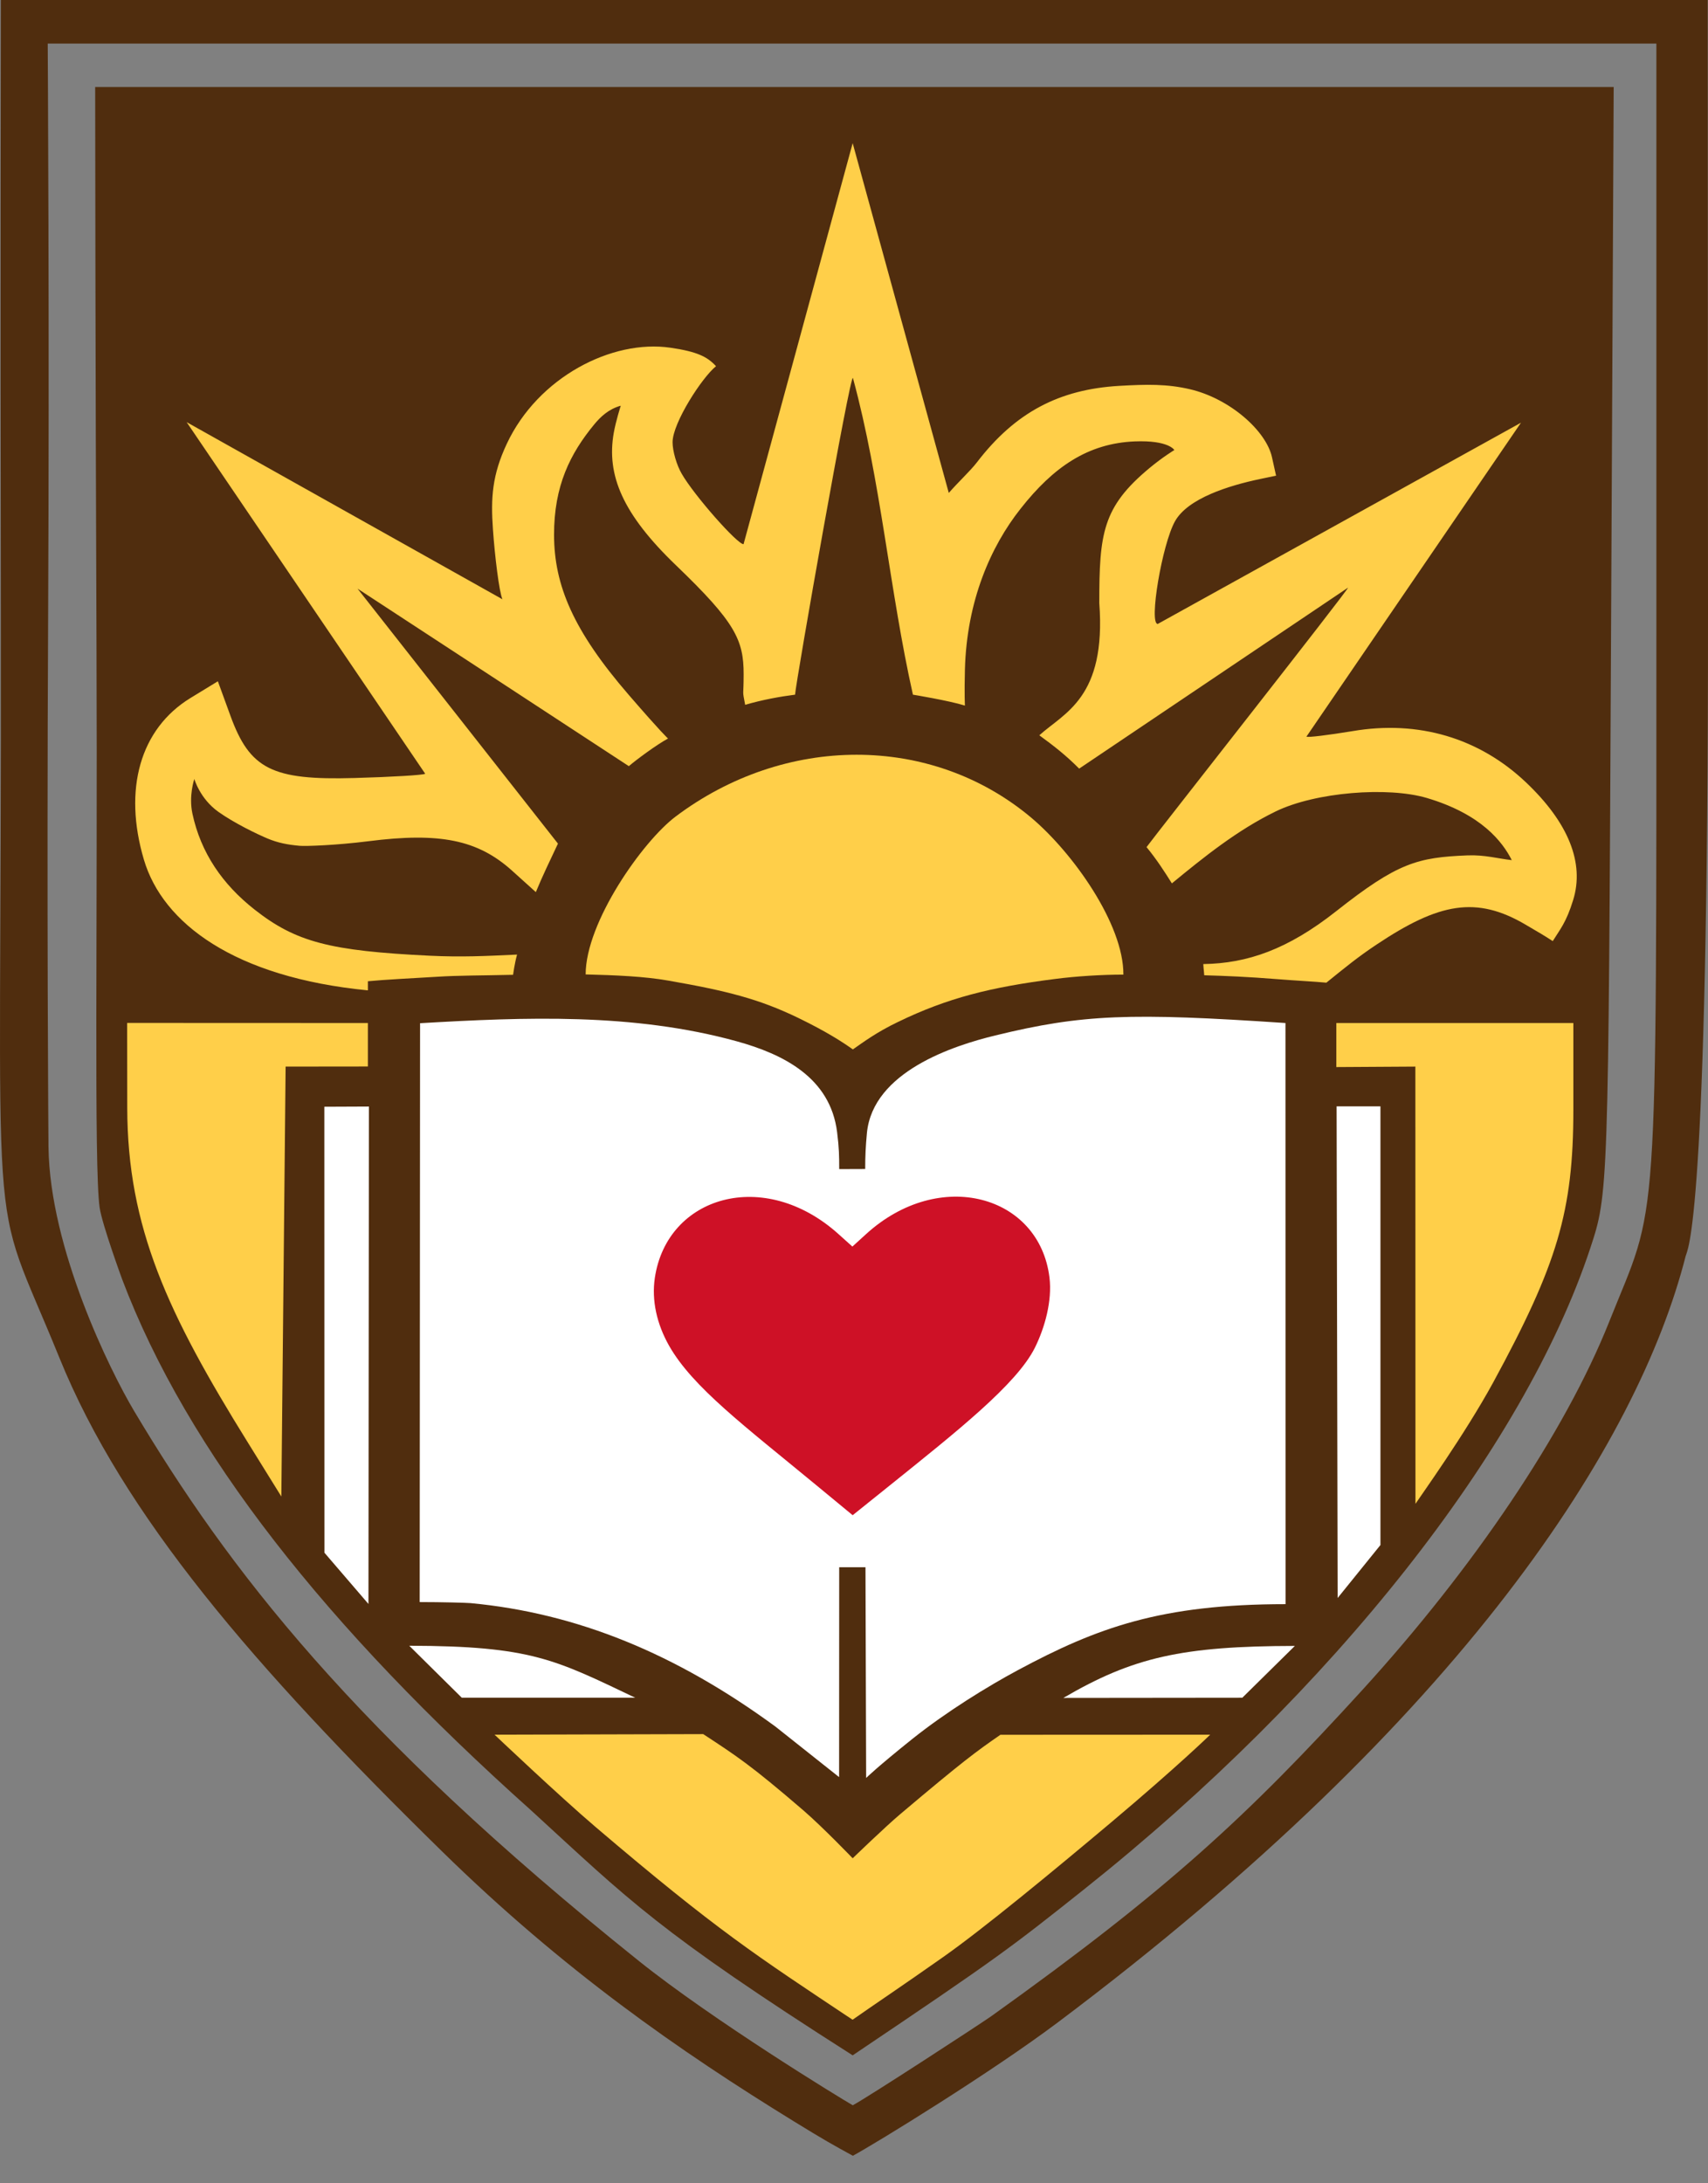 <svg width="18" height="23" viewBox="0 0 18 23" fill="none" xmlns="http://www.w3.org/2000/svg">
<rect x="0" y="0" width="18" height="23" fill="#808080" stroke="none"/>
<path d="M5.6 19.074C3.437 17.141 1.974 15.29 1.287 13.476C1.287 13.476 1.076 12.9 1.05 12.721C0.989 12.299 1.029 9.764 1.017 6.813C1.005 3.862 1.003 0.917 1.003 0.917H17.006L16.978 6.745C16.95 12.555 16.949 12.575 16.76 13.147C16.059 15.267 14.045 17.818 11.43 19.899C10.654 20.516 10.534 20.611 8.986 21.652C6.927 20.341 6.633 20.02 5.6 19.074Z" fill="#502D0E"/>
<path d="M10.729 17.593C11.561 17.147 12.234 16.899 13.548 16.899L13.547 10.777C11.909 10.667 11.408 10.684 10.489 10.908C10.052 11.014 9.198 11.288 9.136 11.937C9.123 12.078 9.118 12.175 9.118 12.315L8.844 12.316C8.844 12.174 8.843 12.097 8.822 11.927C8.75 11.35 8.253 11.105 7.766 10.97C6.672 10.668 5.527 10.715 4.427 10.779L4.423 16.877C4.656 16.877 4.913 16.884 4.959 16.888C6.076 16.993 7.117 17.416 8.171 18.188L8.843 18.721L8.844 16.51L9.121 16.51L9.128 18.73C9.128 18.73 9.236 18.622 9.617 18.317C9.979 18.029 10.41 17.764 10.729 17.593Z" fill="white"/>
<path d="M8.369 22.349C7.164 21.608 5.94 20.759 4.656 19.501C2.666 17.551 1.299 15.96 0.627 14.306C-0.155 12.38 0.021 13.584 0.009 6.554C0.003 2.975 0.009 0 0.009 0H17.997L18 6.436C18.003 12.946 17.783 13.158 17.764 13.234C17.264 15.196 15.438 18.085 11.148 21.305C10.445 21.833 9.246 22.569 8.988 22.71C8.785 22.599 8.684 22.543 8.369 22.349ZM10.449 21.238C12.31 19.908 13.149 19.127 14.351 17.81C15.528 16.521 16.495 15.09 16.96 13.921C17.475 12.628 17.456 13.198 17.456 6.423L17.456 0.459L0.503 0.459C0.503 0.459 0.522 3.513 0.507 6.561C0.492 9.608 0.51 12.012 0.511 12.082C0.524 13.152 1.16 14.44 1.415 14.867C2.401 16.519 3.713 18.24 6.733 20.658C7.511 21.281 8.854 22.102 8.987 22.178C9.134 22.101 10.326 21.325 10.449 21.238Z" fill="#502D0E"/>
<path d="M7.052 14.178C6.921 13.947 6.866 13.698 6.901 13.462C7.03 12.597 8.054 12.297 8.836 13L8.983 13.132L9.128 13C9.903 12.295 10.954 12.591 11.06 13.458C11.09 13.703 11.011 13.986 10.907 14.196C10.716 14.581 10.085 15.079 9.381 15.645L8.986 15.962L8.603 15.646C7.843 15.019 7.3 14.613 7.052 14.178Z" fill="#CE1126"/>
<path d="M9.939 20.617C10.359 20.322 11.103 19.708 11.705 19.202C12.418 18.602 12.754 18.274 12.754 18.274L10.543 18.275C10.291 18.449 10.148 18.553 9.491 19.108C9.328 19.245 8.986 19.576 8.986 19.576C8.986 19.576 8.673 19.25 8.466 19.071C7.907 18.59 7.76 18.497 7.411 18.268L5.212 18.274C5.212 18.274 5.891 18.918 6.276 19.246C7.565 20.344 7.97 20.601 8.985 21.277C9.191 21.132 9.519 20.913 9.939 20.617Z" fill="#FFCF49"/>
<path d="M13.646 17.339C12.459 17.341 11.941 17.457 11.206 17.887L13.092 17.885L13.646 17.339Z" fill="white"/>
<path d="M14.548 16.276L14.548 11.655L14.086 11.655L14.097 16.834L14.548 16.276Z" fill="white"/>
<path d="M15.737 14.562C16.412 13.32 16.581 12.761 16.581 11.69V10.777H14.083V11.241L14.916 11.236L14.917 15.842C14.966 15.767 15.435 15.115 15.737 14.562Z" fill="#FFCF49"/>
<path d="M4.601 10.29C4.831 10.275 5.076 10.277 5.407 10.269C5.407 10.269 5.423 10.15 5.449 10.056C5.112 10.072 4.862 10.084 4.527 10.068C3.479 10.017 3.119 9.925 2.683 9.582C2.344 9.316 2.116 8.983 2.028 8.572C1.987 8.382 2.048 8.206 2.048 8.206C2.048 8.206 2.106 8.413 2.301 8.552C2.47 8.672 2.705 8.785 2.821 8.834C2.93 8.879 3.026 8.898 3.156 8.91C3.218 8.916 3.542 8.905 3.882 8.862C4.635 8.766 5.033 8.847 5.393 9.169L5.647 9.398C5.714 9.235 5.797 9.063 5.88 8.887L3.768 6.201L5.056 7.043L6.627 8.071C6.709 8.001 6.92 7.845 7.04 7.78C7.04 7.78 6.976 7.725 6.626 7.32C6.041 6.644 5.84 6.165 5.839 5.635C5.838 5.118 6.009 4.778 6.264 4.469C6.329 4.391 6.414 4.309 6.542 4.274C6.542 4.274 6.491 4.432 6.468 4.561C6.39 5.005 6.561 5.415 7.126 5.957C7.75 6.556 7.837 6.742 7.837 7.103C7.837 7.352 7.82 7.253 7.853 7.425C8.037 7.371 8.222 7.338 8.379 7.318C8.385 7.193 8.966 3.895 8.989 3.983C9.283 5.063 9.376 6.228 9.621 7.318C9.621 7.318 9.999 7.38 10.169 7.433C10.169 7.433 10.162 7.318 10.169 7.05C10.189 6.33 10.44 5.758 10.754 5.361C11.102 4.918 11.466 4.67 11.96 4.65C12.318 4.636 12.376 4.741 12.376 4.741C12.376 4.741 12.253 4.815 12.115 4.93C11.618 5.342 11.585 5.621 11.585 6.353C11.66 7.352 11.216 7.508 10.953 7.746C11.112 7.862 11.231 7.955 11.373 8.097L14.206 6.191C14.227 6.191 12.177 8.795 12.083 8.924C12.189 9.052 12.278 9.191 12.35 9.306C12.687 9.029 13.039 8.745 13.444 8.548C13.864 8.344 14.625 8.285 15.036 8.406C15.616 8.578 15.836 8.871 15.932 9.061C15.793 9.046 15.647 9.004 15.467 9.011C14.939 9.032 14.729 9.088 14.083 9.598C13.57 10.003 13.145 10.149 12.681 10.156C12.684 10.21 12.69 10.247 12.691 10.274C12.908 10.28 13.152 10.29 13.463 10.315C13.662 10.331 13.851 10.34 13.978 10.352C14.175 10.193 14.31 10.081 14.511 9.948C15.164 9.513 15.558 9.433 16.083 9.744C16.214 9.821 16.272 9.854 16.364 9.914C16.44 9.791 16.506 9.719 16.579 9.481C16.7 9.091 16.529 8.666 16.083 8.243C15.589 7.774 14.948 7.584 14.254 7.702C13.999 7.744 13.781 7.771 13.768 7.76L16.029 4.453L12.201 6.573C12.105 6.573 12.247 5.733 12.383 5.491C12.518 5.251 12.944 5.116 13.285 5.045L13.448 5.011L13.405 4.817C13.344 4.538 12.96 4.198 12.539 4.1C12.297 4.044 12.088 4.048 11.793 4.065C11.166 4.102 10.701 4.341 10.295 4.871C10.227 4.96 10.086 5.091 9.999 5.193L8.986 1.508L7.836 5.733C7.769 5.733 7.315 5.218 7.185 4.992C7.131 4.901 7.088 4.751 7.088 4.659C7.088 4.455 7.4 3.974 7.546 3.858C7.455 3.758 7.347 3.704 7.065 3.663C6.45 3.573 5.67 3.973 5.341 4.675C5.187 5.003 5.171 5.244 5.195 5.577C5.214 5.852 5.26 6.235 5.295 6.313L1.967 4.447L4.481 8.151C4.466 8.165 4.131 8.185 3.736 8.196C2.868 8.221 2.633 8.103 2.428 7.539L2.296 7.177L2.006 7.354C1.478 7.678 1.296 8.313 1.517 9.058C1.715 9.724 2.467 10.296 3.877 10.433L3.877 10.337C4.063 10.319 4.323 10.307 4.601 10.29Z" fill="#FFCF49"/>
<path d="M3.877 11.235V10.777L1.34 10.776L1.341 11.669C1.343 12.93 1.767 13.837 2.615 15.201L2.965 15.765L3.01 11.236L3.877 11.235Z" fill="#FFCF49"/>
<path d="M3.888 11.657L3.418 11.659L3.419 16.357L3.883 16.897L3.888 11.657Z" fill="white"/>
<path d="M6.695 17.885C5.85 17.483 5.6 17.34 4.313 17.337L4.867 17.885L6.695 17.885Z" fill="white"/>
<path d="M9.465 10.765C9.985 10.513 10.441 10.399 11.118 10.313C11.339 10.284 11.615 10.267 11.839 10.267C11.842 9.736 11.307 8.983 10.867 8.613C9.809 7.726 8.268 7.738 7.12 8.602C6.773 8.863 6.172 9.715 6.172 10.265C6.489 10.273 6.793 10.286 7.042 10.33C7.663 10.438 8.002 10.525 8.41 10.722C8.713 10.869 8.878 10.977 8.988 11.055C9.101 10.977 9.234 10.876 9.465 10.765Z" fill="#FFCF49"/>
</svg>
